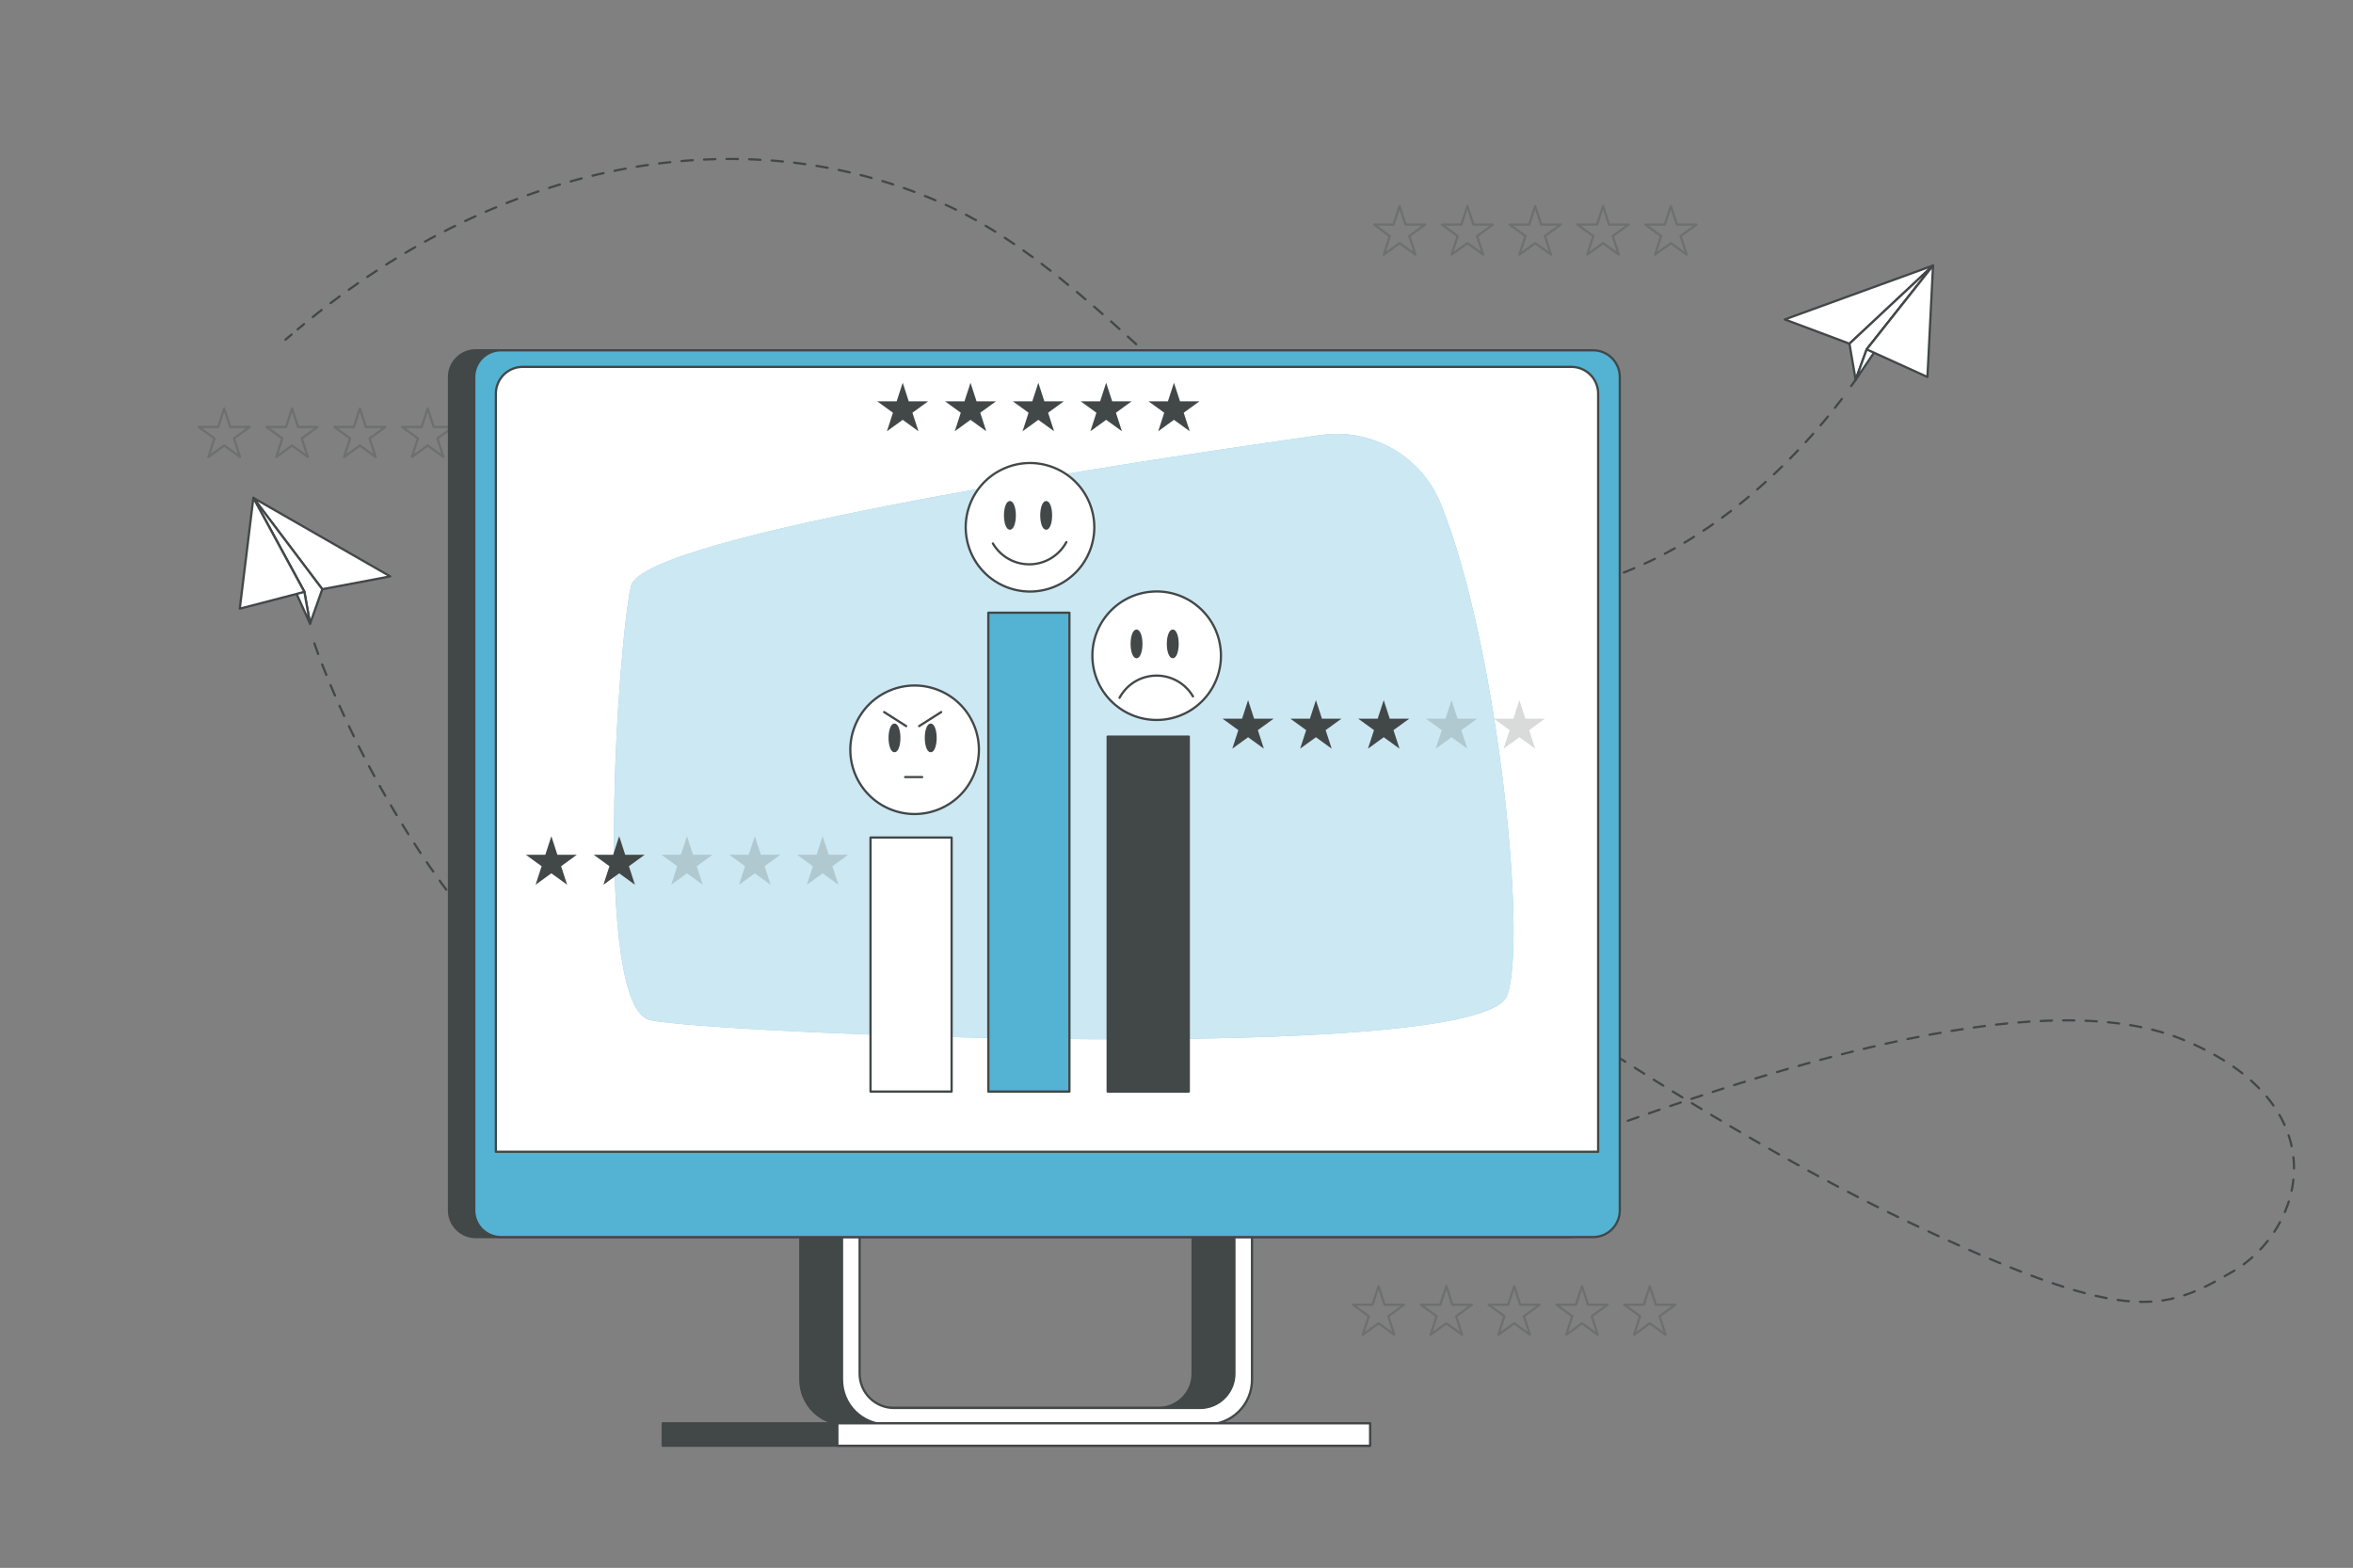 <svg xmlns="http://www.w3.org/2000/svg" width="1049" height="699" viewBox="0 0 1049 699" fill="none"><rect x="0" y="0" width="1049" height="699" fill="#808080" stroke="none"/><path d="M827.269 169.311C827.269 169.311 826.598 170.331 825.297 172.107" stroke="#424748" stroke-linecap="round" stroke-linejoin="round"></path><path d="M821.128 177.853C804.05 200.347 752.467 259.874 681.624 264.934C594.096 271.211 510.749 132.684 423.235 92.058C337.329 52.201 227.421 67.509 132.676 146.859" stroke="#424748" stroke-linecap="round" stroke-linejoin="round" stroke-dasharray="5.03 5.03"></path><path d="M129.977 149.139L127.277 151.431" stroke="#424748" stroke-linecap="round" stroke-linejoin="round"></path><path d="M861.773 118.383L795.672 142.414L824.512 153.221L861.773 118.383Z" fill="white" stroke="#424748" stroke-linecap="round" stroke-linejoin="round"></path><path d="M824.512 153.221L827.267 169.312L832.19 155.765L861.772 118.383L824.512 153.221Z" fill="white" stroke="#424748" stroke-linecap="round" stroke-linejoin="round"></path><path d="M827.27 169.312L861.775 118.383L832.193 155.765L827.27 169.312Z" fill="white" stroke="#424748" stroke-linecap="round" stroke-linejoin="round"></path><path d="M861.773 118.383L832.191 155.765L859.284 168.068L861.773 118.383Z" fill="white" stroke="#424748" stroke-linecap="round" stroke-linejoin="round"></path><path d="M140.16 286.842C140.16 286.842 177.337 398.961 264.418 463.773C351.499 528.584 566.208 560.794 663.765 522.852C761.322 484.91 903.329 434.471 973.36 463.563C1043.39 492.655 1027.4 548.002 995.585 566.777C963.765 585.552 947.191 590.809 848.473 543.696C749.755 496.584 631.484 410.495 631.484 410.495" stroke="#424748" stroke-linecap="round" stroke-linejoin="round" stroke-dasharray="5 5"></path><path d="M112.953 221.975L173.963 256.967L143.682 262.684L112.953 221.975Z" fill="white" stroke="#424748" stroke-linecap="round" stroke-linejoin="round"></path><path d="M143.682 262.684L138.227 278.062L135.695 263.873L112.953 221.975L143.682 262.684Z" fill="white" stroke="#424748" stroke-linecap="round" stroke-linejoin="round"></path><path d="M138.227 278.062L112.953 221.975L135.695 263.873L138.227 278.062Z" fill="white" stroke="#424748" stroke-linecap="round" stroke-linejoin="round"></path><path d="M112.955 221.975L135.697 263.873L106.898 271.366L112.955 221.975Z" fill="white" stroke="#424748" stroke-linecap="round" stroke-linejoin="round"></path><g opacity="0.3"><path d="M623.945 91.863L626.631 100.125H635.331L628.295 105.242L630.981 113.504L623.945 108.388L616.91 113.504L619.596 105.242L612.574 100.125H621.26L623.945 91.863Z" stroke="#424748" stroke-linecap="round" stroke-linejoin="round"></path><path d="M654.186 91.863L656.871 100.125H665.557L658.522 105.242L661.221 113.504L654.186 108.388L647.151 113.504L649.836 105.242L642.801 100.125H651.5L654.186 91.863Z" stroke="#424748" stroke-linecap="round" stroke-linejoin="round"></path><path d="M684.41 91.863L687.11 100.125H695.795L688.76 105.242L691.445 113.504L684.41 108.388L677.389 113.504L680.074 105.242L673.039 100.125H681.739L684.41 91.863Z" stroke="#424748" stroke-linecap="round" stroke-linejoin="round"></path><path d="M714.649 91.863L717.334 100.125H726.034L718.998 105.242L721.684 113.504L714.649 108.388L707.627 113.504L710.313 105.242L703.277 100.125H711.963L714.649 91.863Z" stroke="#424748" stroke-linecap="round" stroke-linejoin="round"></path><path d="M744.889 91.863L747.574 100.125H756.274L749.239 105.242L751.924 113.504L744.889 108.388L737.854 113.504L740.539 105.242L733.504 100.125H742.204L744.889 91.863Z" stroke="#424748" stroke-linecap="round" stroke-linejoin="round"></path></g><g opacity="0.3"><path d="M614.577 573.418L617.262 581.68H625.948L618.912 586.797L621.598 595.059L614.577 589.956L607.541 595.059L610.227 586.797L603.191 581.68H611.891L614.577 573.418Z" stroke="#424748" stroke-linecap="round" stroke-linejoin="round"></path><path d="M644.801 573.418L647.486 581.68H656.186L649.151 586.797L651.836 595.059L644.801 589.956L637.78 595.059L640.465 586.797L633.43 581.68H642.115L644.801 573.418Z" stroke="#424748" stroke-linecap="round" stroke-linejoin="round"></path><path d="M675.039 573.418L677.725 581.68H686.424L679.389 586.797L682.074 595.059L675.039 589.956L668.004 595.059L670.689 586.797L663.668 581.68H672.354L675.039 573.418Z" stroke="#424748" stroke-linecap="round" stroke-linejoin="round"></path><path d="M705.28 573.418L707.965 581.68H716.651L709.63 586.797L712.301 595.059L705.28 589.956L698.244 595.059L700.93 586.797L693.895 581.68H702.594L705.28 573.418Z" stroke="#424748" stroke-linecap="round" stroke-linejoin="round"></path><path d="M735.518 573.418L738.189 581.68H746.889L739.854 586.797L742.539 595.059L735.518 589.956L728.483 595.059L731.168 586.797L724.133 581.68H732.819L735.518 573.418Z" stroke="#424748" stroke-linecap="round" stroke-linejoin="round"></path></g><g opacity="0.3"><path d="M99.963 182.09L102.649 190.352H111.334L104.313 195.455L106.999 203.717L99.963 198.614L92.928 203.717L95.613 195.455L88.578 190.352H97.278L99.963 182.09Z" stroke="#424748" stroke-linecap="round" stroke-linejoin="round"></path><path d="M130.202 182.09L132.887 190.352H141.573L134.537 195.455L137.223 203.717L130.202 198.614L123.166 203.717L125.852 195.455L118.816 190.352H127.516L130.202 182.09Z" stroke="#424748" stroke-linecap="round" stroke-linejoin="round"></path><path d="M160.426 182.09L163.111 190.352H171.811L164.776 195.455L167.461 203.717L160.426 198.614L153.405 203.717L156.09 195.455L149.055 190.352H157.74L160.426 182.09Z" stroke="#424748" stroke-linecap="round" stroke-linejoin="round"></path><path d="M190.668 182.09L193.353 190.352H202.053L195.018 195.455L197.703 203.717L190.668 198.614L183.633 203.717L186.318 195.455L179.297 190.352H187.983L190.668 182.09Z" stroke="#424748" stroke-linecap="round" stroke-linejoin="round"></path><path d="M220.905 182.09L223.59 190.352H232.276L225.241 195.455L227.94 203.717L220.905 198.614L213.869 203.717L216.555 195.455L209.52 190.352H218.219L220.905 182.09Z" stroke="#424748" stroke-linecap="round" stroke-linejoin="round"></path></g><path d="M531.688 540.047V612.323C531.701 614.34 531.315 616.338 530.552 618.204C529.788 620.07 528.663 621.767 527.241 623.196C525.818 624.626 524.127 625.76 522.264 626.533C520.401 627.306 518.404 627.703 516.387 627.701H394.423C392.399 627.714 390.393 627.326 388.52 626.557C386.648 625.789 384.946 624.657 383.515 623.226C382.084 621.796 380.951 620.095 380.183 618.224C379.414 616.352 379.025 614.347 379.038 612.323V540.047H356.785V615.119C356.785 620.414 358.889 625.492 362.635 629.236C366.381 632.98 371.461 635.083 376.758 635.083H533.996C536.62 635.085 539.219 634.57 541.644 633.567C544.069 632.565 546.272 631.095 548.128 629.241C549.984 627.387 551.457 625.185 552.461 622.762C553.466 620.339 553.983 617.742 553.983 615.119V540.047H531.688Z" fill="#424748" stroke="#424748" stroke-linecap="round" stroke-linejoin="round"></path><path d="M550.318 540.047V612.323C550.331 614.34 549.945 616.338 549.181 618.204C548.418 620.07 547.293 621.767 545.87 623.196C544.448 624.626 542.757 625.76 540.894 626.533C539.031 627.306 537.034 627.703 535.017 627.701H398.619C396.594 627.714 394.588 627.326 392.715 626.557C390.843 625.789 389.142 624.657 387.711 623.226C386.279 621.796 385.146 620.095 384.378 618.224C383.609 616.352 383.22 614.347 383.233 612.323V540.047H375.387V615.119C375.387 620.414 377.491 625.492 381.237 629.236C384.982 632.98 390.063 635.083 395.36 635.083H538.178C540.802 635.085 543.4 634.57 545.825 633.567C548.25 632.565 550.453 631.095 552.31 629.241C554.166 627.387 555.638 625.185 556.643 622.762C557.647 620.339 558.164 617.742 558.164 615.119V540.047H550.318Z" fill="white" stroke="#424748" stroke-linecap="round" stroke-linejoin="round"></path><path d="M610.81 634.537H295.453V644.547H610.81V634.537Z" fill="#424748" stroke="#424748" stroke-linecap="round" stroke-linejoin="round"></path><path d="M610.812 634.537H373.305V644.547H610.812V634.537Z" fill="white" stroke="#424748" stroke-linecap="round" stroke-linejoin="round"></path><path d="M698.954 156.17H212.092C205.511 156.17 200.176 161.503 200.176 168.081V539.613C200.176 546.192 205.511 551.524 212.092 551.524H698.954C705.536 551.524 710.871 546.192 710.871 539.613V168.081C710.871 161.503 705.536 156.17 698.954 156.17Z" fill="#424748" stroke="#424748" stroke-linecap="round" stroke-linejoin="round"></path><path d="M710.212 156.17H223.35C216.769 156.17 211.434 161.503 211.434 168.081V539.613C211.434 546.192 216.769 551.524 223.35 551.524H710.212C716.793 551.524 722.129 546.192 722.129 539.613V168.081C722.129 161.503 716.793 156.17 710.212 156.17Z" fill="#54B2D3" stroke="#424748" stroke-linecap="round" stroke-linejoin="round"></path><path d="M232.987 163.564H700.561C703.722 163.564 706.753 164.819 708.988 167.053C711.223 169.287 712.478 172.316 712.478 175.475V513.484H221.071V175.545C221.061 173.975 221.363 172.419 221.957 170.966C222.552 169.513 223.429 168.191 224.536 167.078C225.643 165.964 226.96 165.081 228.411 164.478C229.861 163.875 231.416 163.564 232.987 163.564Z" fill="white" stroke="#424748" stroke-linecap="round" stroke-linejoin="round"></path><path d="M642.423 224.87C638.272 214.491 630.759 205.802 621.087 200.191C611.415 194.581 600.14 192.372 589.064 193.918C512.375 204.711 286.267 238.402 281.274 261.344C275.273 288.968 264.49 448.745 289.666 454.757C314.842 460.768 659.837 475.168 671.851 443.936C680.985 420.282 668.033 288.507 642.423 224.87Z" fill="#54B2D3"></path><path opacity="0.7" d="M642.423 224.87C638.272 214.491 630.759 205.802 621.087 200.191C611.415 194.581 600.14 192.372 589.064 193.918C512.375 204.711 286.267 238.402 281.274 261.344C275.273 288.968 264.49 448.745 289.666 454.757C314.842 460.768 659.837 475.168 671.851 443.936C680.985 420.282 668.033 288.507 642.423 224.87Z" fill="white"></path><path d="M518.496 320.834C534.246 319.268 545.744 305.237 544.177 289.494C542.611 273.752 528.573 262.259 512.823 263.825C497.073 265.391 485.575 279.422 487.141 295.165C488.708 310.907 502.745 322.4 518.496 320.834Z" fill="white" stroke="#424748" stroke-linecap="round" stroke-linejoin="round"></path><path d="M499.102 311.098C500.677 308.159 503.008 305.694 505.854 303.954C508.7 302.215 511.958 301.265 515.293 301.203C518.628 301.14 521.919 301.967 524.828 303.598C527.738 305.229 530.159 307.605 531.844 310.483" fill="white"></path><path d="M499.102 311.098C500.677 308.159 503.008 305.694 505.854 303.954C508.7 302.215 511.958 301.265 515.293 301.203C518.628 301.14 521.919 301.967 524.828 303.598C527.738 305.229 530.159 307.605 531.844 310.483" stroke="#424748" stroke-linecap="round" stroke-linejoin="round"></path><path d="M508.835 287.052C508.835 290.324 507.87 292.98 506.681 292.98C505.492 292.98 504.527 290.324 504.527 287.052C504.527 283.781 505.492 281.139 506.681 281.139C507.87 281.139 508.835 283.795 508.835 287.052Z" fill="#424748" stroke="#424748" stroke-linecap="round" stroke-linejoin="round"></path><path d="M524.992 287.052C524.992 290.324 524.026 292.98 522.838 292.98C521.649 292.98 520.684 290.324 520.684 287.052C520.684 283.781 521.649 281.139 522.838 281.139C524.026 281.139 524.992 283.795 524.992 287.052Z" fill="#424748" stroke="#424748" stroke-linecap="round" stroke-linejoin="round"></path><path d="M485.612 246.175C491.746 231.591 484.89 214.798 470.299 208.668C455.708 202.537 438.907 209.39 432.774 223.974C426.64 238.558 433.496 255.351 448.087 261.481C462.678 267.612 479.479 260.759 485.612 246.175Z" fill="white" stroke="#424748" stroke-linecap="round" stroke-linejoin="round"></path><path d="M475.395 241.688C473.819 244.626 471.489 247.092 468.643 248.831C465.797 250.57 462.539 251.52 459.204 251.583C455.869 251.646 452.577 250.819 449.668 249.188C446.759 247.556 444.337 245.18 442.652 242.303" fill="white"></path><path d="M475.395 241.688C473.819 244.626 471.489 247.092 468.643 248.831C465.797 250.57 462.539 251.52 459.204 251.583C455.869 251.646 452.577 250.819 449.668 249.188C446.759 247.556 444.337 245.18 442.652 242.303" stroke="#424748" stroke-linecap="round" stroke-linejoin="round"></path><path d="M452.386 229.775C452.386 233.047 451.421 235.689 450.232 235.689C449.043 235.689 448.078 233.047 448.078 229.775C448.078 226.504 449.043 223.848 450.232 223.848C451.421 223.848 452.386 226.476 452.386 229.775Z" fill="#424748" stroke="#424748" stroke-linecap="round" stroke-linejoin="round"></path><path d="M468.554 229.775C468.554 233.047 467.603 235.689 466.4 235.689C465.197 235.689 464.246 233.047 464.246 229.775C464.246 226.504 465.211 223.848 466.4 223.848C467.589 223.848 468.554 226.476 468.554 229.775Z" fill="#424748" stroke="#424748" stroke-linecap="round" stroke-linejoin="round"></path><path d="M434.167 345.368C440.301 330.784 433.444 313.992 418.853 307.861C404.262 301.73 387.462 308.583 381.328 323.167C375.195 337.752 382.051 354.544 396.642 360.675C411.233 366.805 428.034 359.952 434.167 345.368Z" fill="white" stroke="#424748" stroke-linecap="round" stroke-linejoin="round"></path><path d="M400.929 328.964C400.929 332.236 399.964 334.892 398.775 334.892C397.586 334.892 396.621 332.236 396.621 328.964C396.621 325.693 397.586 323.051 398.775 323.051C399.964 323.051 400.929 325.735 400.929 328.964Z" fill="#424748" stroke="#424748" stroke-linecap="round" stroke-linejoin="round"></path><path d="M417.085 328.964C417.085 332.236 416.134 334.892 414.931 334.892C413.728 334.892 412.777 332.236 412.777 328.964C412.777 325.693 413.742 323.051 414.931 323.051C416.12 323.051 417.085 325.735 417.085 328.964Z" fill="#424748" stroke="#424748" stroke-linecap="round" stroke-linejoin="round"></path><path d="M394.16 317.459L403.979 323.708" stroke="#424748" stroke-linecap="round" stroke-linejoin="round"></path><path d="M419.586 317.459L409.781 323.708" stroke="#424748" stroke-linecap="round" stroke-linejoin="round"></path><path d="M403.531 346.439H411.112" stroke="#424748" stroke-linecap="round" stroke-linejoin="round"></path><path d="M424.245 373.393H388.09V486.659H424.245V373.393Z" fill="white" stroke="#424748" stroke-linecap="round" stroke-linejoin="round"></path><path d="M476.765 273.17H440.609V486.658H476.765V273.17Z" fill="#54B2D3" stroke="#424748" stroke-linecap="round" stroke-linejoin="round"></path><path d="M529.972 328.391H493.816V486.644H529.972V328.391Z" fill="#424748" stroke="#424748" stroke-linecap="round" stroke-linejoin="round"></path><path d="M402.44 170.641L405.125 178.903H413.811L406.776 184.006L409.461 192.268L402.44 187.165L395.405 192.268L398.09 184.006L391.055 178.903H399.754L402.44 170.641Z" fill="#424748"></path><path d="M432.664 170.641L435.35 178.903H444.049L437.014 184.006L439.699 192.268L432.664 187.165L425.643 192.268L428.328 184.006L421.293 178.903H429.979L432.664 170.641Z" fill="#424748"></path><path d="M462.902 170.641L465.588 178.903H474.288L467.252 184.006L469.938 192.268L462.902 187.165L455.867 192.268L458.553 184.006L451.531 178.903H460.217L462.902 170.641Z" fill="#424748"></path><path d="M493.143 170.641L495.828 178.903H504.514L497.493 184.006L500.178 192.268L493.143 187.165L486.108 192.268L488.793 184.006L481.758 178.903H490.458L493.143 170.641Z" fill="#424748"></path><path d="M523.367 170.641L526.067 178.903H534.752L527.717 184.006L530.403 192.268L523.367 187.165L516.346 192.268L519.031 184.006L511.996 178.903H520.682L523.367 170.641Z" fill="#424748"></path><path d="M245.803 372.805L248.489 381.067H257.174L250.153 386.184L252.838 394.446L245.803 389.343L238.768 394.446L241.453 386.184L234.418 381.067H243.118L245.803 372.805Z" fill="#424748"></path><path d="M276.041 372.805L278.727 381.067H287.413L280.377 386.184L283.063 394.446L276.041 389.343L269.006 394.446L271.692 386.184L264.656 381.067H273.356L276.041 372.805Z" fill="#424748"></path><path opacity="0.2" d="M306.266 372.805L308.951 381.067H317.651L310.616 386.184L313.301 394.446L306.266 389.343L299.23 394.446L301.93 386.184L294.895 381.067H303.58L306.266 372.805Z" fill="#424748"></path><path opacity="0.2" d="M336.508 372.805L339.193 381.067H347.879L340.858 386.184L343.543 394.446L336.508 389.343L329.473 394.446L332.158 386.184L325.137 381.067H333.822L336.508 372.805Z" fill="#424748"></path><path opacity="0.2" d="M366.745 372.805L369.43 381.067H378.116L371.08 386.184L373.78 394.446L366.745 389.343L359.709 394.446L362.395 386.184L355.359 381.067H364.059L366.745 372.805Z" fill="#424748"></path><path d="M556.418 312.146L559.103 320.409H567.789L560.768 325.511L563.453 333.774L556.418 328.671L549.383 333.774L552.068 325.511L545.047 320.409H553.733L556.418 312.146Z" fill="#424748"></path><path d="M586.659 312.146L589.344 320.409H598.03L590.994 325.511L593.68 333.774L586.659 328.671L579.623 333.774L582.309 325.511L575.273 320.409H583.973L586.659 312.146Z" fill="#424748"></path><path d="M616.883 312.146L619.568 320.409H628.268L621.233 325.511L623.918 333.774L616.883 328.671L609.862 333.774L612.547 325.511L605.512 320.409H614.197L616.883 312.146Z" fill="#424748"></path><path opacity="0.2" d="M647.121 312.146L649.807 320.409H658.506L651.471 325.511L654.156 333.774L647.121 328.671L640.086 333.774L642.771 325.511L635.75 320.409H644.436L647.121 312.146Z" fill="#424748"></path><path opacity="0.2" d="M677.362 312.146L680.047 320.409H688.733L681.712 325.511L684.397 333.774L677.362 328.671L670.326 333.774L673.012 325.511L665.977 320.409H674.676L677.362 312.146Z" fill="#424748"></path></svg>